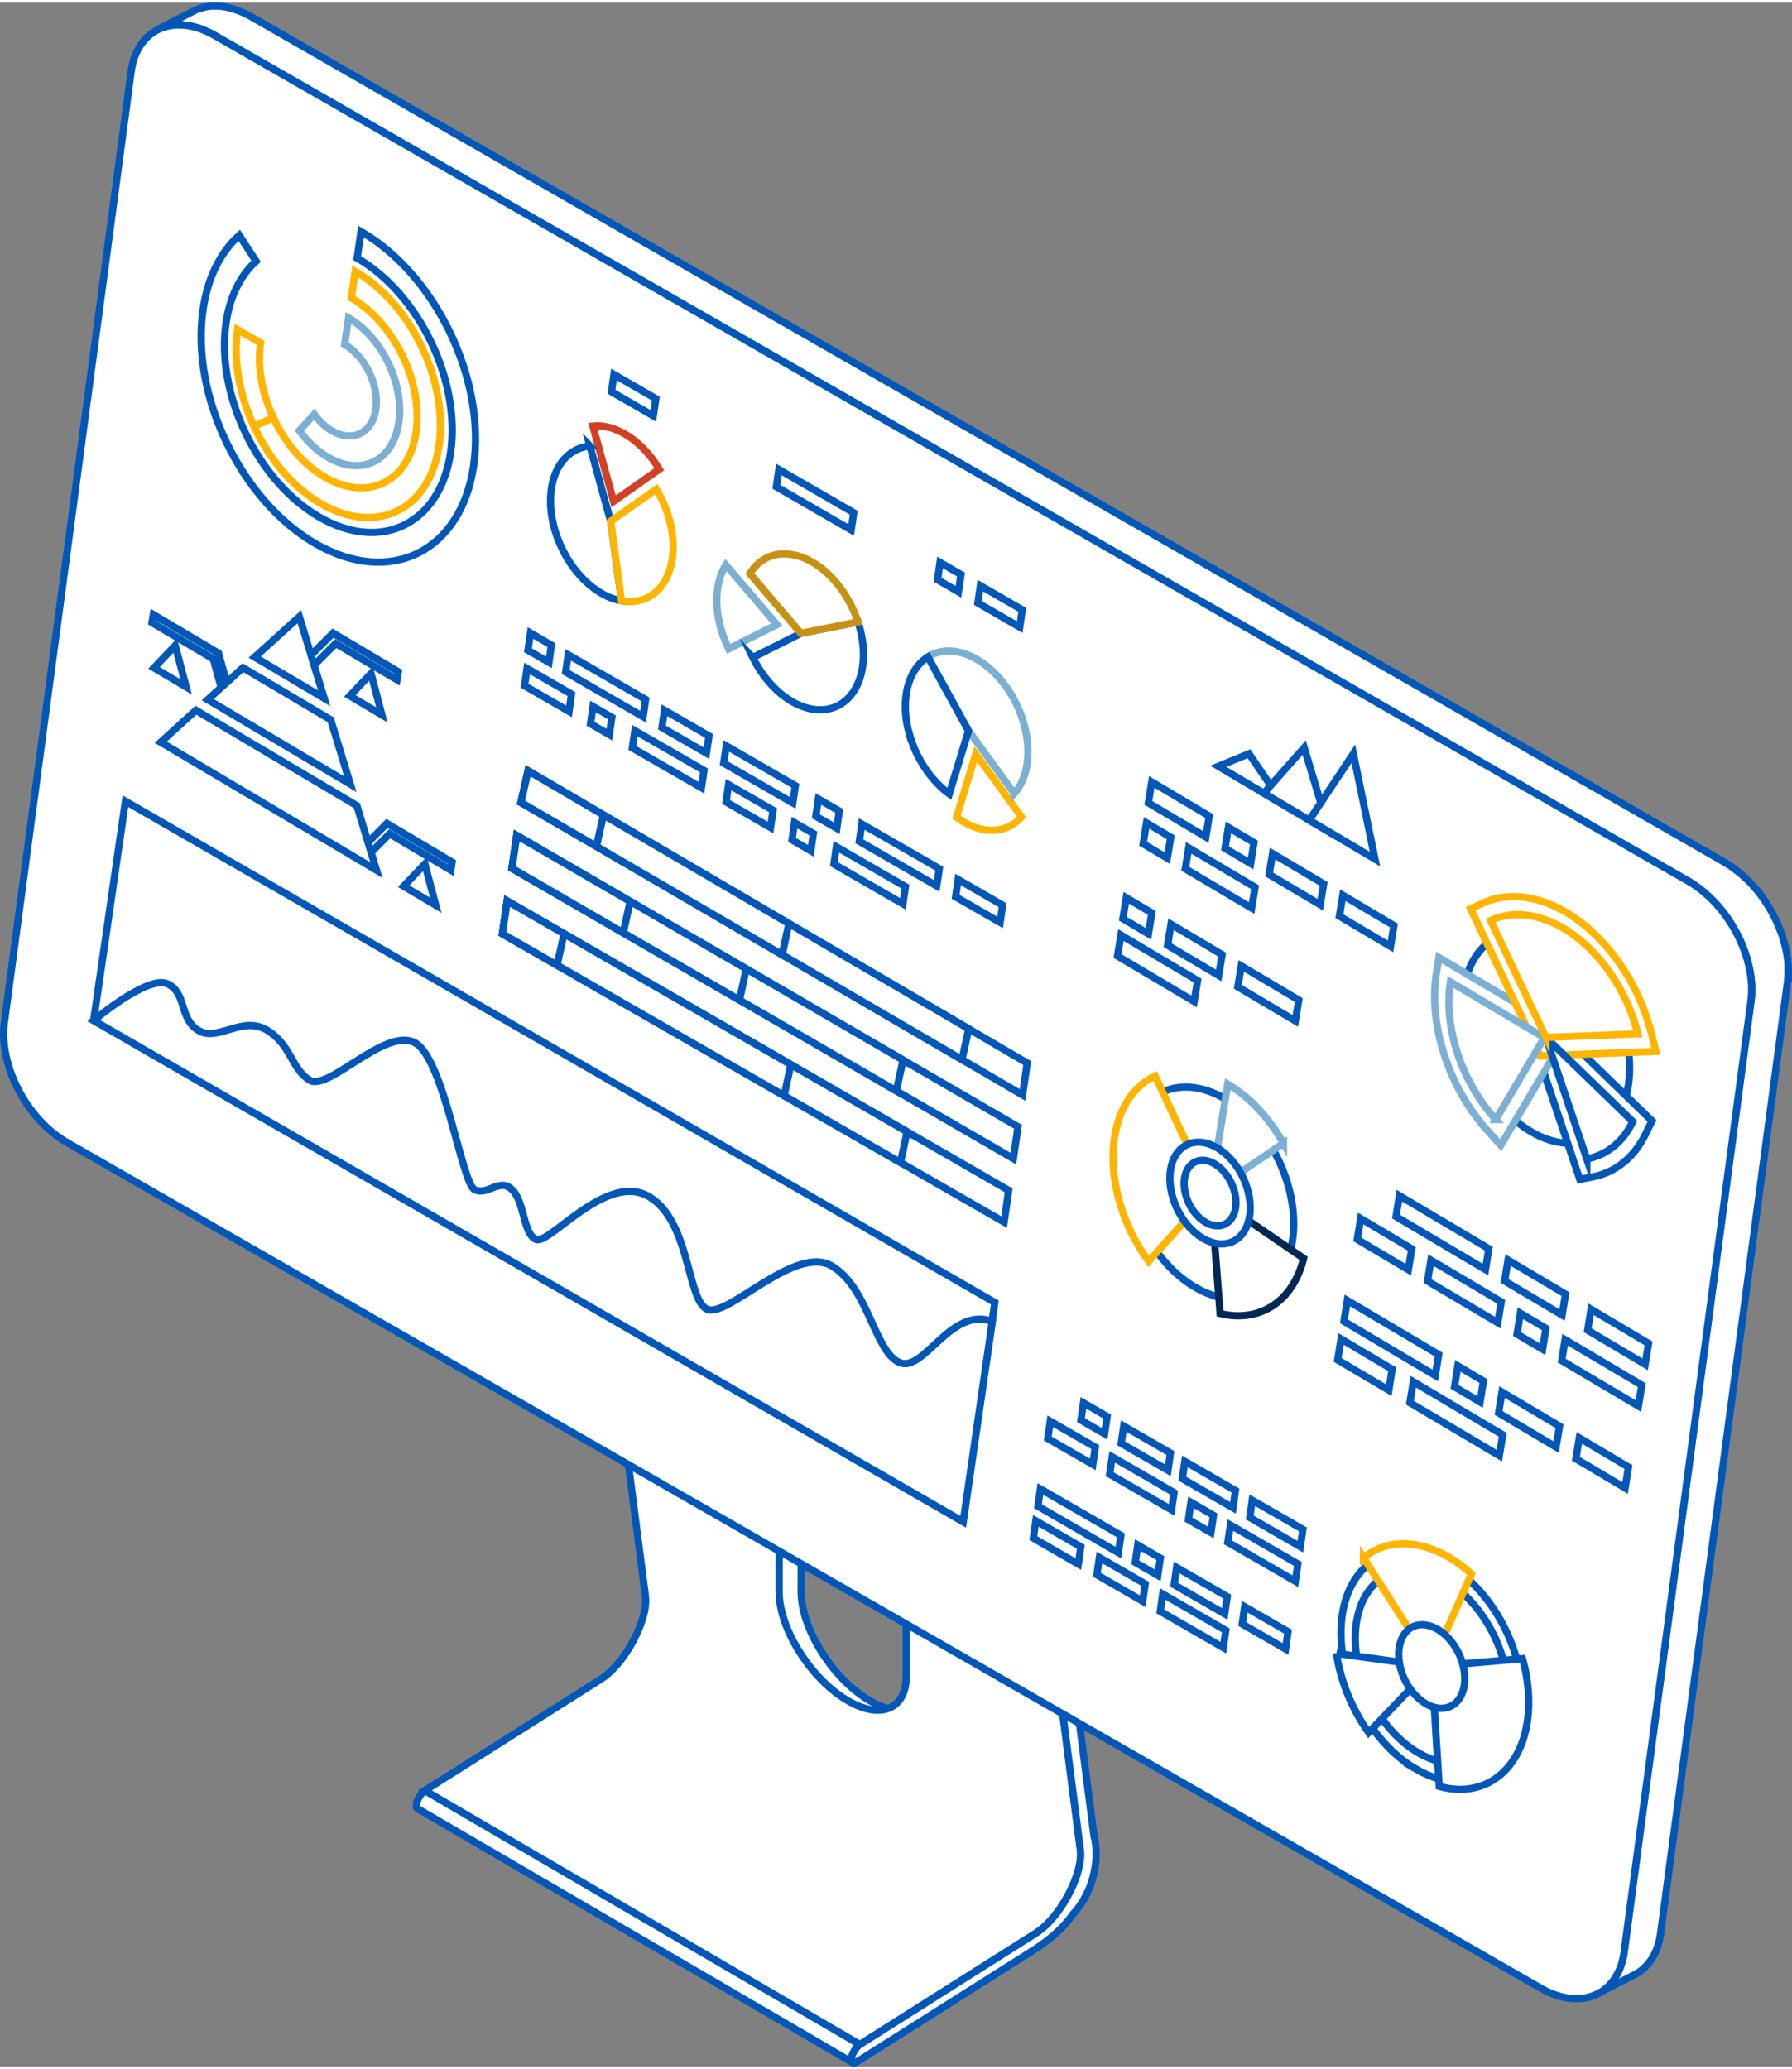 <?xml version="1.0" encoding="UTF-8"?><svg xmlns="http://www.w3.org/2000/svg" id="Layer_166eaf42b11db6" viewBox="0 0 246.87 284.3" aria-hidden="true" width="246px" height="284px"><rect x="0" y="0" width="246.87" height="284.3" fill="#808080" stroke="none"/><defs><linearGradient class="cerosgradient" data-cerosgradient="true" id="CerosGradient_id0177c0136" gradientUnits="userSpaceOnUse" x1="50%" y1="100%" x2="50%" y2="0%"><stop offset="0%" stop-color="#d1d1d1"/><stop offset="100%" stop-color="#d1d1d1"/></linearGradient><linearGradient/><style>.cls-1-66eaf42b11db6{stroke:#ffb500;}.cls-1-66eaf42b11db6,.cls-2-66eaf42b11db6,.cls-3-66eaf42b11db6,.cls-4-66eaf42b11db6,.cls-5-66eaf42b11db6,.cls-6-66eaf42b11db6{fill:#fff;stroke-miterlimit:10;}.cls-2-66eaf42b11db6{stroke:#d14124;}.cls-3-66eaf42b11db6{stroke:#7bafd4;}.cls-4-66eaf42b11db6{stroke:#0057b8;}.cls-5-66eaf42b11db6{stroke:#002855;}.cls-6-66eaf42b11db6{stroke:#c69214;}</style></defs><path class="cls-4-66eaf42b11db6" d="M58.55,246.27s0,0-.01,0c-.04.02-.08.05-.11.08-.13.1-.26.23-.37.38-.03.04-.06.07-.09.11-.02.03-.04.06-.06.09-.02.02-.03.05-.05.08-.02.02-.03.05-.05.07-.01.02-.03.05-.04.07-.01.02-.03.05-.04.07-.01.02-.03.05-.04.07-.01.02-.02.05-.04.07-.01.02-.02.05-.04.07-.01.02-.02.05-.03.07-.01.02-.02.05-.03.07-.01.03-.02.05-.03.08-.01.03-.02.05-.03.08,0,.03-.02.06-.03.08,0,.03-.02.06-.03.09,0,.03-.02.07-.03.1,0,.02,0,.03-.01.05,0,.03-.01.05-.02.08-.06.33,0,.55.15.64l59.93,34.98c-.15-.09-.2-.31-.15-.64,0-.03,0-.05.02-.08,0-.02,0-.03.01-.05,0-.03.02-.07.03-.1,0-.03.02-.06.03-.09,0-.03.02-.06.03-.08,0-.03.02-.05.03-.08,0-.03.02-.05.03-.08.01-.02.02-.05.03-.07.01-.02.02-.05.03-.07s.02-.05.04-.07c.01-.02.02-.05.04-.07.01-.02.03-.05.04-.07.01-.02.03-.05.04-.07.01-.02.03-.05.04-.07.02-.02.03-.05.05-.07.02-.03.03-.05.05-.08.02-.03.04-.06.06-.09.03-.04.06-.08.09-.11.12-.15.25-.28.37-.38.04-.03.08-.06.11-.08,0,0,0,0,.01,0l-59.93-34.98Z"/><path class="cls-4-66eaf42b11db6" d="M58.55,246.27l.23.35-.23-.35Z"/><path class="cls-4-66eaf42b11db6" d="M148.58,252.52l-56.63-33.05-8.12-62.76-.25-1.93,30.38,17.73h-3.59v46.39c0,4.84,3.92,11.36,8.76,14.57,1.13.75,2.21,1.25,3.2,1.52,3.26.88,5.56-.76,5.56-4.47v-48.1l12.57,7.34,8.12,62.76Z"/><path class="cls-4-66eaf42b11db6" d="M148.84,254.45h0s-.25-1.93-.25-1.93l-8.12-62.76-12.57-7.34-3.05-1.78v49.87c0,2.39-.96,3.92-2.51,4.47-1.58.57-3.8.11-6.25-1.52-4.84-3.21-8.76-9.73-8.76-14.57v-46.39h3.59l-27.08-15.8-3.3-1.93,8.37,64.68h0c.07.56.04,1.19-.07,1.86-.03.2-.08.41-.13.61-.03.14-.07.27-.11.41,0,.03-.02.06-.03.1-.04.15-.09.3-.14.46-.05.14-.09.28-.15.43-.05.13-.1.27-.15.41-.05.13-.1.26-.16.39-.05.13-.11.26-.17.39-.06.13-.12.25-.18.38-.06.13-.12.25-.19.38-.06.13-.13.25-.19.38-.07.12-.13.25-.2.37-.07.12-.14.25-.21.37-.07.12-.15.25-.23.37-.08.13-.16.25-.24.38-.04.06-.07.11-.11.17-.05.07-.1.15-.15.22-.11.15-.21.3-.32.45-.14.2-.29.39-.44.57-.61.75-1.26,1.41-1.93,1.94-.2.15-.4.3-.6.43-.05.03-.09.06-.14.09l-24.14,15.27,59.93,34.98,24.14-15.27s.09-.06.14-.09c.2-.13.4-.27.6-.43.67-.52,1.32-1.18,1.93-1.94.15-.18.3-.38.44-.57.11-.15.22-.3.32-.45.05-.07.1-.15.15-.22.04-.06.07-.11.11-.17.08-.12.16-.25.24-.38.08-.12.15-.25.23-.37.07-.12.14-.25.21-.37.07-.12.14-.25.2-.37.07-.12.13-.25.19-.38.06-.13.13-.25.19-.38.06-.13.12-.25.18-.38.06-.13.11-.26.17-.39.06-.13.11-.26.16-.39.05-.14.1-.27.15-.41.05-.14.1-.28.15-.43.05-.15.1-.3.14-.46,0-.03.02-.07.03-.1.04-.14.07-.27.11-.41.05-.21.09-.41.13-.61.12-.67.15-1.3.07-1.86Z"/><path class="cls-4-66eaf42b11db6" d="M141.75,187.48c.31-.16.54-.07.58.27l8.37,64.69c.82,3.15.05,7.72-2.92,10.9-1.45,2.17-3.97,4.05-5.71,5.12l-24.11,15.25c-.53.28-.78-.02-.64-.66.14-.68.66-1.48,1.16-1.79l24.14-15.27c1.28-.79,2.51-2.12,3.57-3.68,1.05-1.57,1.9-3.34,2.34-4.96.29-1.06.41-2.05.31-2.89l-8.37-64.69c-.07-.5.3-1.35.82-1.91.16-.18.32-.3.47-.38Z"/><path class="cls-4-66eaf42b11db6" d="M141.92,187.8s.07.03.1.03l-.27-.35.16.32s0,0,0,0Z"/><path class="cls-4-66eaf42b11db6" d="M246.36,133.75c0-.11,0-.22,0-.33,0-.21,0-.43-.02-.65,0-.03,0-.05,0-.08,0,0,0-.02,0-.03-.02-.27-.04-.55-.07-.82,0-.06-.02-.12-.03-.18-.01-.12-.03-.23-.05-.35-.02-.13-.03-.27-.06-.4-.02-.1-.05-.21-.07-.31-.03-.17-.07-.33-.11-.5-.02-.09-.04-.19-.06-.28-.02-.1-.06-.2-.09-.29-.07-.25-.14-.49-.21-.74-.03-.1-.05-.19-.08-.29-.04-.11-.08-.21-.12-.32-.04-.13-.09-.25-.14-.37-.1-.26-.2-.51-.31-.76-.04-.1-.08-.21-.13-.31-.02-.03-.03-.07-.04-.1-.04-.08-.08-.16-.12-.24-.16-.35-.34-.69-.52-1.03-.08-.14-.16-.28-.24-.42-.19-.32-.38-.64-.59-.95-.08-.12-.15-.23-.22-.35-.28-.41-.58-.81-.89-1.2-.05-.07-.11-.13-.16-.19-.27-.32-.54-.63-.82-.93-.05-.05-.09-.1-.13-.15-.05-.05-.11-.1-.17-.15-.35-.35-.71-.69-1.09-1.01-.04-.03-.08-.08-.12-.11-.02-.01-.03-.02-.05-.04-.21-.17-.42-.33-.63-.48-.11-.08-.22-.18-.34-.26-.01,0-.02-.01-.03-.02-.06-.04-.13-.08-.19-.13-.21-.14-.42-.28-.63-.41-.07-.04-.15-.09-.22-.13L34.63,1.96c-.19-.11-.37-.21-.56-.3-.15-.08-.3-.14-.45-.21-.05-.02-.1-.05-.15-.07-.03-.01-.05-.03-.08-.04-.21-.09-.41-.17-.62-.25-.09-.03-.17-.06-.26-.09-.05-.02-.1-.03-.15-.05-.05-.02-.11-.04-.16-.06-.18-.06-.36-.1-.54-.15-.07-.02-.15-.03-.22-.05-.04,0-.08-.02-.13-.03-.06-.01-.12-.03-.17-.04-.17-.03-.34-.06-.51-.08-.1-.01-.19-.02-.29-.03-.07,0-.14-.01-.21-.01-.17,0-.33-.01-.5-.01-.07,0-.13,0-.2,0-.04,0-.09,0-.13,0-.06,0-.12,0-.18,0-.18.01-.36.04-.53.06-.03,0-.07.01-.1.02-.05,0-.11.02-.16.03-.1.02-.21.04-.31.06-.1.03-.2.06-.3.09-.09.03-.17.05-.25.08-.04.01-.09.02-.13.04-.21.08-.41.17-.61.27l-5.05,2.58c.24-.12.48-.22.73-.31.08-.03.17-.05.26-.08.2-.06.4-.12.61-.16.05-.01.11-.02.16-.03.26-.05.53-.08.81-.09.04,0,.09,0,.13,0,.3-.01.6,0,.9.02.32.03.64.08.97.14.04,0,.09.02.13.03.31.07.61.15.93.25.05.02.1.03.15.05.32.11.64.23.96.38.05.02.1.05.15.07.33.15.67.32,1,.51l202.99,116.48c.29.17.57.35.85.54.06.04.13.08.2.13.12.09.24.18.37.28.21.16.43.31.64.49.06.05.11.1.17.15.38.32.74.66,1.09,1.01.1.1.2.2.3.3.28.3.56.61.82.93.05.07.11.13.16.19.31.39.61.79.89,1.2.08.11.15.23.22.34.2.31.4.63.59.95.08.14.16.28.24.42.18.34.36.68.52,1.03.05.12.11.23.17.35.05.1.09.2.13.31.11.25.21.51.31.76.05.12.09.25.14.38.07.2.14.4.2.61.08.25.15.49.21.74.05.19.1.38.14.57.04.17.07.33.11.5.05.24.09.47.12.71.02.12.04.23.05.35.04.35.08.69.1,1.03,0,.03,0,.05,0,.07.02.33.02.66,0,.98,0,.07,0,.13,0,.2-.02.36-.04.71-.09,1.05l-17.46,130.91c-.05.34-.11.67-.18.98,0,.03-.02.07-.03.1-.07.29-.15.56-.24.83,0,.02-.01.04-.02.06-.09.26-.2.51-.31.75-.03.05-.05.11-.08.16-.12.24-.25.48-.39.69-.01.02-.02.03-.03.05-.14.21-.28.41-.44.6-.04.05-.09.1-.13.15-.12.14-.25.28-.38.4-.06.06-.12.11-.18.17-.13.12-.27.22-.41.33-.06.04-.12.09-.18.13-.2.14-.41.26-.63.37l5.05-2.58c.22-.11.42-.24.63-.37.06-.04.12-.09.18-.13.14-.1.28-.21.41-.33.06-.05.12-.11.18-.17.13-.13.26-.26.39-.4.04-.05.09-.1.13-.15.01-.02.03-.03.04-.05.14-.17.27-.36.39-.55.01-.02.03-.03.04-.05,0,0,0,0,0,0,.11-.17.22-.35.31-.54.03-.05.05-.1.07-.15.03-.05.05-.11.08-.16.03-.07.07-.13.1-.21.07-.17.14-.34.2-.51,0,0,0-.02,0-.03,0-.02.01-.04.02-.06.05-.14.1-.29.14-.44.04-.13.07-.26.1-.39,0-.03.02-.07.03-.1,0-.02.01-.04.01-.06.04-.19.08-.38.11-.57.02-.12.04-.24.05-.36l17.46-130.91c.01-.08.02-.17.03-.25.02-.21.04-.42.05-.64,0-.05,0-.11,0-.16,0-.07,0-.13,0-.2Z"/><path class="cls-4-66eaf42b11db6" d="M25.3,3.11c1.35.11,2.8.58,4.28,1.43l202.99,116.48c5.57,3.19,9.44,10.61,8.64,16.56l-17.46,130.91c-.58,4.37-3.51,6.74-7.23,6.43-1.35-.11-2.8-.58-4.29-1.43L9.25,157.02c-5.57-3.2-9.44-10.62-8.64-16.57L18.06,9.54c.58-4.37,3.52-6.74,7.23-6.43Z"/><polygon class="cls-4-66eaf42b11db6" points="117.26 72.65 106.95 66.7 107.3 64.32 117.61 70.27 117.26 72.65"/><polygon class="cls-4-66eaf42b11db6" points="140.48 86.03 134.71 82.7 135.06 80.32 140.83 83.65 140.48 86.03"/><polygon class="cls-4-66eaf42b11db6" points="90 56.93 84.24 53.61 84.58 51.23 90.35 54.56 90 56.93"/><polygon class="cls-4-66eaf42b11db6" points="132.04 81.17 129.16 79.5 129.5 77.12 132.39 78.79 132.04 81.17"/><polygon class="cls-4-66eaf42b11db6" points="88.6 98.37 77.93 92.21 78.27 89.84 88.94 95.99 88.6 98.37"/><polygon class="cls-4-66eaf42b11db6" points="129.05 121.68 118.38 115.53 118.72 113.15 129.4 119.3 129.05 121.68"/><polygon class="cls-4-66eaf42b11db6" points="78.39 97.64 72.26 94.1 72.61 91.73 78.73 95.26 78.39 97.64"/><polygon class="cls-4-66eaf42b11db6" points="106.15 113.64 100.02 110.11 100.37 107.73 106.5 111.26 106.15 113.64"/><polygon class="cls-4-66eaf42b11db6" points="97.32 103.39 91.19 99.86 91.54 97.48 97.67 101.02 97.32 103.39"/><polygon class="cls-4-66eaf42b11db6" points="137.78 126.71 131.65 123.18 131.99 120.8 138.12 124.33 137.78 126.71"/><polygon class="cls-4-66eaf42b11db6" points="96.63 108.15 87.11 102.67 87.46 100.29 96.98 105.77 96.63 108.15"/><polygon class="cls-4-66eaf42b11db6" points="124.39 124.15 114.88 118.67 115.22 116.29 124.74 121.78 124.39 124.15"/><polygon class="cls-4-66eaf42b11db6" points="109.22 110.25 99.7 104.77 100.05 102.39 109.57 107.87 109.22 110.25"/><polygon class="cls-4-66eaf42b11db6" points="83.94 100.84 81.35 99.34 81.69 96.96 84.29 98.46 83.94 100.84"/><polygon class="cls-4-66eaf42b11db6" points="111.7 116.84 109.11 115.34 109.45 112.96 112.05 114.46 111.7 116.84"/><polygon class="cls-4-66eaf42b11db6" points="75.62 90.88 72.73 89.22 73.08 86.84 75.96 88.51 75.62 90.88"/><polygon class="cls-4-66eaf42b11db6" points="115.28 113.74 112.39 112.08 112.74 109.7 115.62 111.36 115.28 113.74"/><path class="cls-4-66eaf42b11db6" d="M43.49,74.55c-10.28-5.92-17.24-20.39-15.52-32.25.63-4.34,2.36-7.88,4.99-10.24l2.32,3.57c-2.18,1.95-3.61,4.89-4.14,8.5-1.43,9.84,4.35,21.84,12.88,26.76,8.53,4.92,16.63.91,18.06-8.93,1.43-9.84-4.35-21.84-12.88-26.76l.53-3.66c10.28,5.92,17.24,20.39,15.52,32.25-1.72,11.86-11.48,16.68-21.76,10.76Z"/><path class="cls-1-66eaf42b11db6" d="M35,58.39c-2.07-4.44-2.87-9.18-2.27-13.34l3.17,1.83c-.47,3.21.16,6.87,1.75,10.29l-2.65,1.22Z"/><path class="cls-1-66eaf42b11db6" d="M44.29,69.06c-3.81-2.19-7.1-5.98-9.29-10.67l2.65-1.22c1.68,3.62,4.23,6.54,7.16,8.23,5.9,3.4,11.51.63,12.5-6.18.88-6.05-2.12-13.33-7.13-17.31-.57-.46-1.17-.87-1.78-1.22l.53-3.66c.78.45,1.56.98,2.3,1.57,6.5,5.16,10.39,14.6,9.25,22.44-1.28,8.83-8.55,12.42-16.21,8.01Z"/><path class="cls-3-66eaf42b11db6" d="M55.03,55.25c-.35-4.77-3.23-9.63-7.02-11.81l-.53,3.66c2.34,1.35,4.13,4.36,4.34,7.31.04.55.02,1.09-.05,1.61-.48,3.28-3.18,4.61-6.02,2.98-.91-.52-1.76-1.31-2.46-2.28l-2.05,2.25c1.14,1.57,2.51,2.84,3.98,3.69,4.59,2.65,8.95.49,9.72-4.81.12-.83.15-1.7.08-2.6Z"/><path class="cls-2-66eaf42b11db6" d="M90.82,64.28c-1.22-2.03-2.85-3.76-4.74-4.85-1.54-.89-3.05-1.23-4.41-1.1l2.86,10.37,6.29-4.42Z"/><path class="cls-4-66eaf42b11db6" d="M81.27,61.08c-2.7.26-4.8,2.38-5.31,5.9-.77,5.31,2.33,11.76,6.93,14.41.93.54,1.85.87,2.73,1.02l-1.5-10.97-2.86-10.37Z"/><path class="cls-1-66eaf42b11db6" d="M92.62,76.59c.45-3.13-.45-6.65-2.2-9.56l-6.29,4.42,1.5,10.97c3.48.62,6.38-1.6,6.99-5.83Z"/><path class="cls-3-66eaf42b11db6" d="M99.99,77.47c-.93,1.5-1.39,3.53-1.2,5.92.16,1.95.73,3.88,1.6,5.63l6.63-3.33-7.03-8.22Z"/><path class="cls-4-66eaf42b11db6" d="M103.7,90.2c1.71,3.47,4.57,6.24,7.65,7.01,4.64,1.16,8.02-2.61,7.56-8.43-.09-1.18-.35-2.35-.71-3.47l-7.86,1.57-6.63,3.33Z"/><path class="cls-6-66eaf42b11db6" d="M109.66,76.15c-2.74-.68-5.03.35-6.36,2.51l7.03,8.22,7.86-1.57c-1.45-4.45-4.83-8.24-8.53-9.16Z"/><path class="cls-1-66eaf42b11db6" d="M131.77,112.22c1.7,1.25,3.58,1.93,5.37,1.78,1.46-.12,2.68-.79,3.59-1.82l-6.31-8.66-2.65,8.7Z"/><path class="cls-3-66eaf42b11db6" d="M139.73,108.96c1.82-2.06,2.43-5.62,1.34-9.56-1.64-5.92-6.51-10.42-10.87-10.06-.88.07-1.67.35-2.37.78l5.59,10.17,6.31,8.66Z"/><path class="cls-4-66eaf42b11db6" d="M125.27,100.73c.97,3.49,3.06,6.48,5.5,8.28l2.65-8.7-5.59-10.17c-2.73,1.69-3.88,5.88-2.57,10.6Z"/><polygon class="cls-4-66eaf42b11db6" points="137.05 179.05 17.28 110.01 12.9 140.21 132.67 209.24 137.05 179.05"/><polygon class="cls-4-66eaf42b11db6" points="71.97 109.32 71.84 110.21 71.78 110.18 71.97 109.32"/><path class="cls-4-66eaf42b11db6" d="M12.9,140.21s7.52-6.32,10.19-5.04c2.67,1.29,1.56,4.76,4.23,6.4,2.67,1.65,6.03-2.08,9.44-.04,3.4,2.04,3.34,5.34,5.9,6.9,2.56,1.56,10.29-7.19,14.4-5.21,4.1,1.98,6.53,19.45,8.34,20.3,1.81.85,3.43-1.7,5.16,0,1.73,1.69,1.49,6.11,3.3,6.86,1.81.75,9.7-9.28,15.48-5.95,5.78,3.32,5.26,14.25,8.06,15.55,2.8,1.3,12.14-8.98,17.2-5.95,5.06,3.03,5.83,11.66,9.25,13.26,3.42,1.6,7.06-7.77,12.85-5.62l-4,27.58L12.9,140.21Z"/><path class="cls-4-66eaf42b11db6" d="M178.03,170.69c-1.16,7.15-7.18,9.94-13.44,6.23-6.26-3.71-10.39-12.51-9.23-19.67,1.16-7.15,7.18-9.94,13.44-6.23,6.26,3.71,10.39,12.51,9.23,19.67Z"/><path class="cls-3-66eaf42b11db6" d="M176.81,157.12l-10.11,6.86,2.44-15.01c3.1,1.84,5.76,4.76,7.67,8.16Z"/><path class="cls-5-66eaf42b11db6" d="M179.59,172.97c-1.46,6.01-6.12,8.92-11.51,7.6l-1.25-16.32,12.76,8.72Z"/><path class="cls-1-66eaf42b11db6" d="M166.7,163.98l-8.47,9.4c-3.64-4.96-5.59-11.52-4.67-17.19.67-4.15,2.75-7.03,5.57-8.34l7.57,16.13Z"/><path class="cls-4-66eaf42b11db6" d="M171.18,166.63c-.46,2.82-2.83,3.93-5.31,2.46-2.47-1.47-4.1-4.94-3.65-7.77.46-2.82,2.83-3.93,5.31-2.46,2.47,1.47,4.1,4.94,3.65,7.77Z"/><path class="cls-4-66eaf42b11db6" d="M165.69,170.2c-3-1.78-4.99-6.02-4.43-9.45.56-3.43,3.45-4.77,6.45-2.99,3,1.78,4.99,6.02,4.43,9.45-.56,3.43-3.45,4.77-6.45,2.99ZM167.35,159.97c-1.93-1.15-3.8-.28-4.16,1.93-.36,2.21.92,4.94,2.86,6.09,1.93,1.15,3.8.28,4.16-1.93.36-2.21-.92-4.94-2.86-6.09Z"/><path class="cls-4-66eaf42b11db6" d="M194.93,243.24c-2.09-1.24-4.11-3.1-5.83-5.53-5.24-7.36-5.85-17.17-1.37-21.86h0c2.17-2.27,5.21-3.02,8.54-2.11,3.34.92,6.57,3.38,9.1,6.95,5.24,7.36,5.85,17.17,1.36,21.86-3.01,3.15-7.56,3.21-11.81.69ZM189.23,217.95c-3.78,3.95-3.26,12.22,1.15,18.42,4.41,6.2,11.08,8.03,14.87,4.08,3.78-3.95,3.26-12.22-1.15-18.42-2.14-3.01-4.86-5.08-7.67-5.85-2.81-.77-5.36-.14-7.19,1.78h0Z"/><path class="cls-4-66eaf42b11db6" d="M184.11,227.39l13.13,1.81-8.69,9.09c-2.4-3.37-3.89-7.21-4.44-10.9Z"/><path class="cls-1-66eaf42b11db6" d="M187.84,214.24c3.97-3.32,9.92-2.3,14.87,2.2l-5.49,12.46-9.38-14.67Z"/><path class="cls-4-66eaf42b11db6" d="M197.24,229.2l12.51-1.09c1.65,5.95.92,11.92-2.36,15.35-2.4,2.51-5.71,3.19-9.12,2.25l-1.03-16.52Z"/><path class="cls-4-66eaf42b11db6" d="M193.78,224.34c1.64-1.71,4.51-.92,6.42,1.76,1.91,2.68,2.13,6.24.5,7.95-1.64,1.71-4.51.92-6.42-1.76-1.91-2.68-2.13-6.24-.5-7.95Z"/><path class="cls-4-66eaf42b11db6" d="M207.84,153.15c-5.7-5.53-8.03-14.76-5.19-20.62,2.83-5.86,9.75-6.13,15.45-.6,5.7,5.53,8.03,14.76,5.19,20.62-2.83,5.86-9.75,6.13-15.45.6Z"/><path class="cls-4-66eaf42b11db6" d="M208.82,135.85l18.76,18.19-.88,1.81c-1.55,3.2-4.13,5.29-7.27,5.9l-1.79.35-8.83-26.25Z"/><path class="cls-3-66eaf42b11db6" d="M205.04,155.52c-5.39-5.91-8.27-14.65-7.17-21.75l.35-2.24,17.66,10.45-9.13,15.41-1.7-1.87Z"/><path class="cls-1-66eaf42b11db6" d="M202.6,124.83l1.62-.76c3.34-1.57,7.55-1.12,11.54,1.24,1.39.83,2.75,1.87,4.03,3.12,3.66,3.55,6.4,8.36,7.71,13.55l.63,2.49-15.94.62-9.59-20.26Z"/><path class="cls-4-66eaf42b11db6" d="M218.6,159.29l-5.63-16.75,11.97,11.6c-1.4,2.9-3.67,4.63-6.34,5.14Z"/><path class="cls-3-66eaf42b11db6" d="M206.06,153.85c-4.8-5.26-7.2-12.84-6.25-18.95l12.94,7.66-6.69,11.29Z"/><path class="cls-1-66eaf42b11db6" d="M212.97,142.54l-7.62-16.1c3.87-1.82,9.05-.58,13.57,3.8,3.31,3.21,5.63,7.48,6.72,11.81l-12.67.49Z"/><polygon class="cls-4-66eaf42b11db6" points="172.06 103.47 176.9 110.56 172.37 107.88 167.85 105.2 172.06 103.47"/><polygon class="cls-4-66eaf42b11db6" points="179.67 102.63 183.16 114.27 178.64 111.59 174.11 108.91 179.67 102.63"/><polygon class="cls-4-66eaf42b11db6" points="186.44 103.47 189.42 117.98 184.9 115.3 180.37 112.62 186.44 103.47"/><polygon class="cls-4-66eaf42b11db6" points="31.29 97.31 29.38 90.41 20.94 85.41 21.12 84.3 30.11 89.63 32.21 97.23 31.29 97.31"/><polygon class="cls-4-66eaf42b11db6" points="50.05 118.13 49.31 117.07 53.3 113.07 62.28 118.4 62.11 119.51 53.67 114.5 50.05 118.13"/><polygon class="cls-4-66eaf42b11db6" points="42.63 91.91 41.89 90.84 45.88 86.85 54.87 92.18 54.69 93.28 46.25 88.28 42.63 91.91"/><polygon class="cls-4-66eaf42b11db6" points="44.66 95.83 35.09 90.16 41.24 84.6 44.66 95.83"/><polygon class="cls-4-66eaf42b11db6" points="48.26 107.66 28.62 96.02 33.47 91.62 45.56 98.79 48.26 107.66"/><polygon class="cls-4-66eaf42b11db6" points="51.86 119.5 22.14 101.88 26.99 97.48 49.16 110.62 51.86 119.5"/><polygon class="cls-4-66eaf42b11db6" points="51.11 92.43 51.86 95.27 52.61 98.12 50.4 96.81 48.19 95.5 49.65 93.96 51.11 92.43"/><polygon class="cls-4-66eaf42b11db6" points="24.14 88.57 24.89 91.41 25.64 94.26 23.43 92.95 21.22 91.64 22.68 90.1 24.14 88.57"/><polygon class="cls-4-66eaf42b11db6" points="58.53 118.65 59.28 121.5 60.03 124.34 57.82 123.03 55.61 121.72 57.07 120.19 58.53 118.65"/><polygon class="cls-4-66eaf42b11db6" points="181.88 124.27 174.84 120.1 175.31 117.22 182.35 121.4 181.88 124.27"/><polygon class="cls-4-66eaf42b11db6" points="191.56 130.01 184.52 125.84 184.99 122.96 192.03 127.14 191.56 130.01"/><polygon class="cls-4-66eaf42b11db6" points="160.81 117.85 157.48 115.87 157.95 113 161.28 114.97 160.81 117.85"/><polygon class="cls-4-66eaf42b11db6" points="172.43 124.73 163.29 119.32 163.76 116.44 172.9 121.86 172.43 124.73"/><polygon class="cls-4-66eaf42b11db6" points="172.29 118.59 168.76 116.5 169.23 113.62 172.75 115.71 172.29 118.59"/><polygon class="cls-4-66eaf42b11db6" points="166.12 114.93 158.2 110.24 158.67 107.36 166.59 112.06 166.12 114.93"/><polygon class="cls-4-66eaf42b11db6" points="167.89 134.01 160.85 129.84 161.32 126.96 168.36 131.14 167.89 134.01"/><polygon class="cls-4-66eaf42b11db6" points="158.21 128.28 154.69 126.19 155.16 123.31 158.68 125.4 158.21 128.28"/><polygon class="cls-4-66eaf42b11db6" points="164.51 137.59 153.95 131.33 154.42 128.45 164.98 134.71 164.51 137.59"/><polygon class="cls-4-66eaf42b11db6" points="178.45 140.27 170.53 135.58 171 132.7 178.92 137.4 178.45 140.27"/><polygon class="cls-4-66eaf42b11db6" points="152.17 197.14 148.91 195.26 149.26 192.88 152.52 194.76 152.17 197.14"/><polygon class="cls-4-66eaf42b11db6" points="160.9 202.17 154.46 198.46 154.81 196.08 161.24 199.79 160.9 202.17"/><polygon class="cls-4-66eaf42b11db6" points="157.42 220.2 151.11 216.56 151.46 214.18 157.77 217.82 157.42 220.2"/><polygon class="cls-4-66eaf42b11db6" points="168.53 226.6 159.84 221.59 160.18 219.21 168.87 224.22 168.53 226.6"/><polygon class="cls-4-66eaf42b11db6" points="154.07 213.51 142.99 207.12 143.33 204.74 154.42 211.13 154.07 213.51"/><polygon class="cls-4-66eaf42b11db6" points="150.55 201.36 144.34 197.79 144.69 195.41 150.89 198.98 150.55 201.36"/><polygon class="cls-4-66eaf42b11db6" points="148.55 215.09 142.35 211.51 142.7 209.13 148.9 212.71 148.55 215.09"/><polygon class="cls-4-66eaf42b11db6" points="161.4 207.62 152.87 202.7 153.22 200.32 161.74 205.24 161.4 207.62"/><polygon class="cls-4-66eaf42b11db6" points="166.82 210.74 163.72 208.96 164.07 206.58 167.17 208.37 166.82 210.74"/><polygon class="cls-4-66eaf42b11db6" points="159.5 216.64 156.4 214.85 156.74 212.47 159.85 214.26 159.5 216.64"/><polygon class="cls-4-66eaf42b11db6" points="178.45 217.45 169.15 212.08 169.5 209.71 178.8 215.07 178.45 217.45"/><polygon class="cls-4-66eaf42b11db6" points="177.1 226.78 171.13 223.34 171.47 220.96 177.44 224.4 177.1 226.78"/><polygon class="cls-4-66eaf42b11db6" points="169.86 207.34 162.88 203.32 163.23 200.94 170.2 204.96 169.86 207.34"/><polygon class="cls-4-66eaf42b11db6" points="168.72 221.95 161.75 217.93 162.09 215.55 169.07 219.57 168.72 221.95"/><polygon class="cls-4-66eaf42b11db6" points="179.14 212.69 172.17 208.67 172.51 206.29 179.49 210.31 179.14 212.69"/><polygon class="cls-4-66eaf42b11db6" points="204.64 174.52 192.32 167.22 192.78 164.34 205.11 171.65 204.64 174.52"/><polygon class="cls-4-66eaf42b11db6" points="206.55 200.15 194.23 192.85 194.7 189.97 207.02 197.28 206.55 200.15"/><polygon class="cls-4-66eaf42b11db6" points="197.73 189.11 185.15 181.65 185.61 178.77 198.2 186.23 197.73 189.11"/><polygon class="cls-4-66eaf42b11db6" points="194.02 174.54 186.98 170.36 187.45 167.49 194.49 171.66 194.02 174.54"/><polygon class="cls-4-66eaf42b11db6" points="191.33 191.13 184.28 186.96 184.75 184.08 191.79 188.25 191.33 191.13"/><polygon class="cls-4-66eaf42b11db6" points="206.35 181.84 196.66 176.1 197.13 173.23 206.81 178.96 206.35 181.84"/><polygon class="cls-4-66eaf42b11db6" points="212.51 185.49 208.99 183.41 209.45 180.53 212.97 182.62 212.51 185.49"/><polygon class="cls-4-66eaf42b11db6" points="203.9 192.76 200.38 190.67 200.84 187.79 204.36 189.88 203.9 192.76"/><polygon class="cls-4-66eaf42b11db6" points="225.71 193.32 215.15 187.06 215.61 184.18 226.18 190.44 225.71 193.32"/><polygon class="cls-4-66eaf42b11db6" points="223.88 204.6 217.1 200.58 217.57 197.71 224.34 201.72 223.88 204.6"/><polygon class="cls-4-66eaf42b11db6" points="215.2 180.78 207.28 176.09 207.75 173.21 215.67 177.91 215.2 180.78"/><polygon class="cls-4-66eaf42b11db6" points="214.37 198.97 206.45 194.27 206.92 191.39 214.84 196.09 214.37 198.97"/><polygon class="cls-4-66eaf42b11db6" points="226.64 187.57 218.72 182.87 219.19 179.99 227.11 184.69 226.64 187.57"/><polygon class="cls-4-66eaf42b11db6" points="141.51 146.08 140.87 150.47 132.53 145.6 107.75 131.15 82.17 116.23 71.84 110.22 71.84 110.21 71.78 110.18 71.97 109.32 71.97 109.3 72.75 105.83 108.68 126.87 133.45 141.36 141.51 146.08"/><polygon class="cls-4-66eaf42b11db6" points="138.96 163.61 138.33 167.98 124.05 159.77 108.02 150.56 76.74 132.59 69.22 128.27 69.87 123.76 77.7 128.27 108.95 146.29 124.97 155.54 138.96 163.61"/><polygon class="cls-4-66eaf42b11db6" points="140.24 154.85 139.6 159.23 123.48 149.9 101.87 137.39 85.86 128.13 70.53 119.25 71.19 114.74 86.81 123.81 102.81 133.11 124.41 145.66 140.24 154.85"/><polygon class="cls-4-66eaf42b11db6" points="124.97 155.54 124.05 159.77 108.02 150.56 76.74 132.59 69.22 128.27 69.87 123.76 77.7 128.27 108.95 146.29 124.97 155.54"/><polygon class="cls-4-66eaf42b11db6" points="108.95 146.29 108.02 150.56 76.74 132.59 69.22 128.27 69.87 123.76 77.7 128.27 108.95 146.29"/><polygon class="cls-4-66eaf42b11db6" points="77.7 128.27 76.74 132.59 69.22 128.27 69.87 123.76 77.7 128.27"/><polygon class="cls-4-66eaf42b11db6" points="124.41 145.66 123.48 149.9 101.87 137.39 85.86 128.13 70.53 119.25 71.19 114.74 86.81 123.81 102.81 133.11 124.41 145.66"/><polygon class="cls-4-66eaf42b11db6" points="102.81 133.11 101.87 137.39 85.86 128.13 70.53 119.25 71.19 114.74 86.81 123.81 102.81 133.11"/><polygon class="cls-4-66eaf42b11db6" points="86.81 123.81 85.86 128.13 70.53 119.25 71.19 114.74 86.81 123.81"/><polygon class="cls-4-66eaf42b11db6" points="133.45 141.36 132.53 145.6 107.75 131.15 82.17 116.23 71.84 110.22 71.84 110.21 71.78 110.18 71.97 109.32 71.97 109.3 72.75 105.83 83.13 111.91 108.68 126.87 133.45 141.36"/><polygon class="cls-4-66eaf42b11db6" points="108.68 126.87 107.75 131.15 82.17 116.23 71.84 110.22 71.84 110.21 71.78 110.18 71.97 109.32 71.97 109.3 72.75 105.83 108.68 126.87"/><polygon class="cls-4-66eaf42b11db6" points="83.13 111.91 82.17 116.23 71.84 110.22 71.84 110.21 71.78 110.18 71.97 109.32 71.97 109.3 72.75 105.83 83.13 111.91"/></svg>